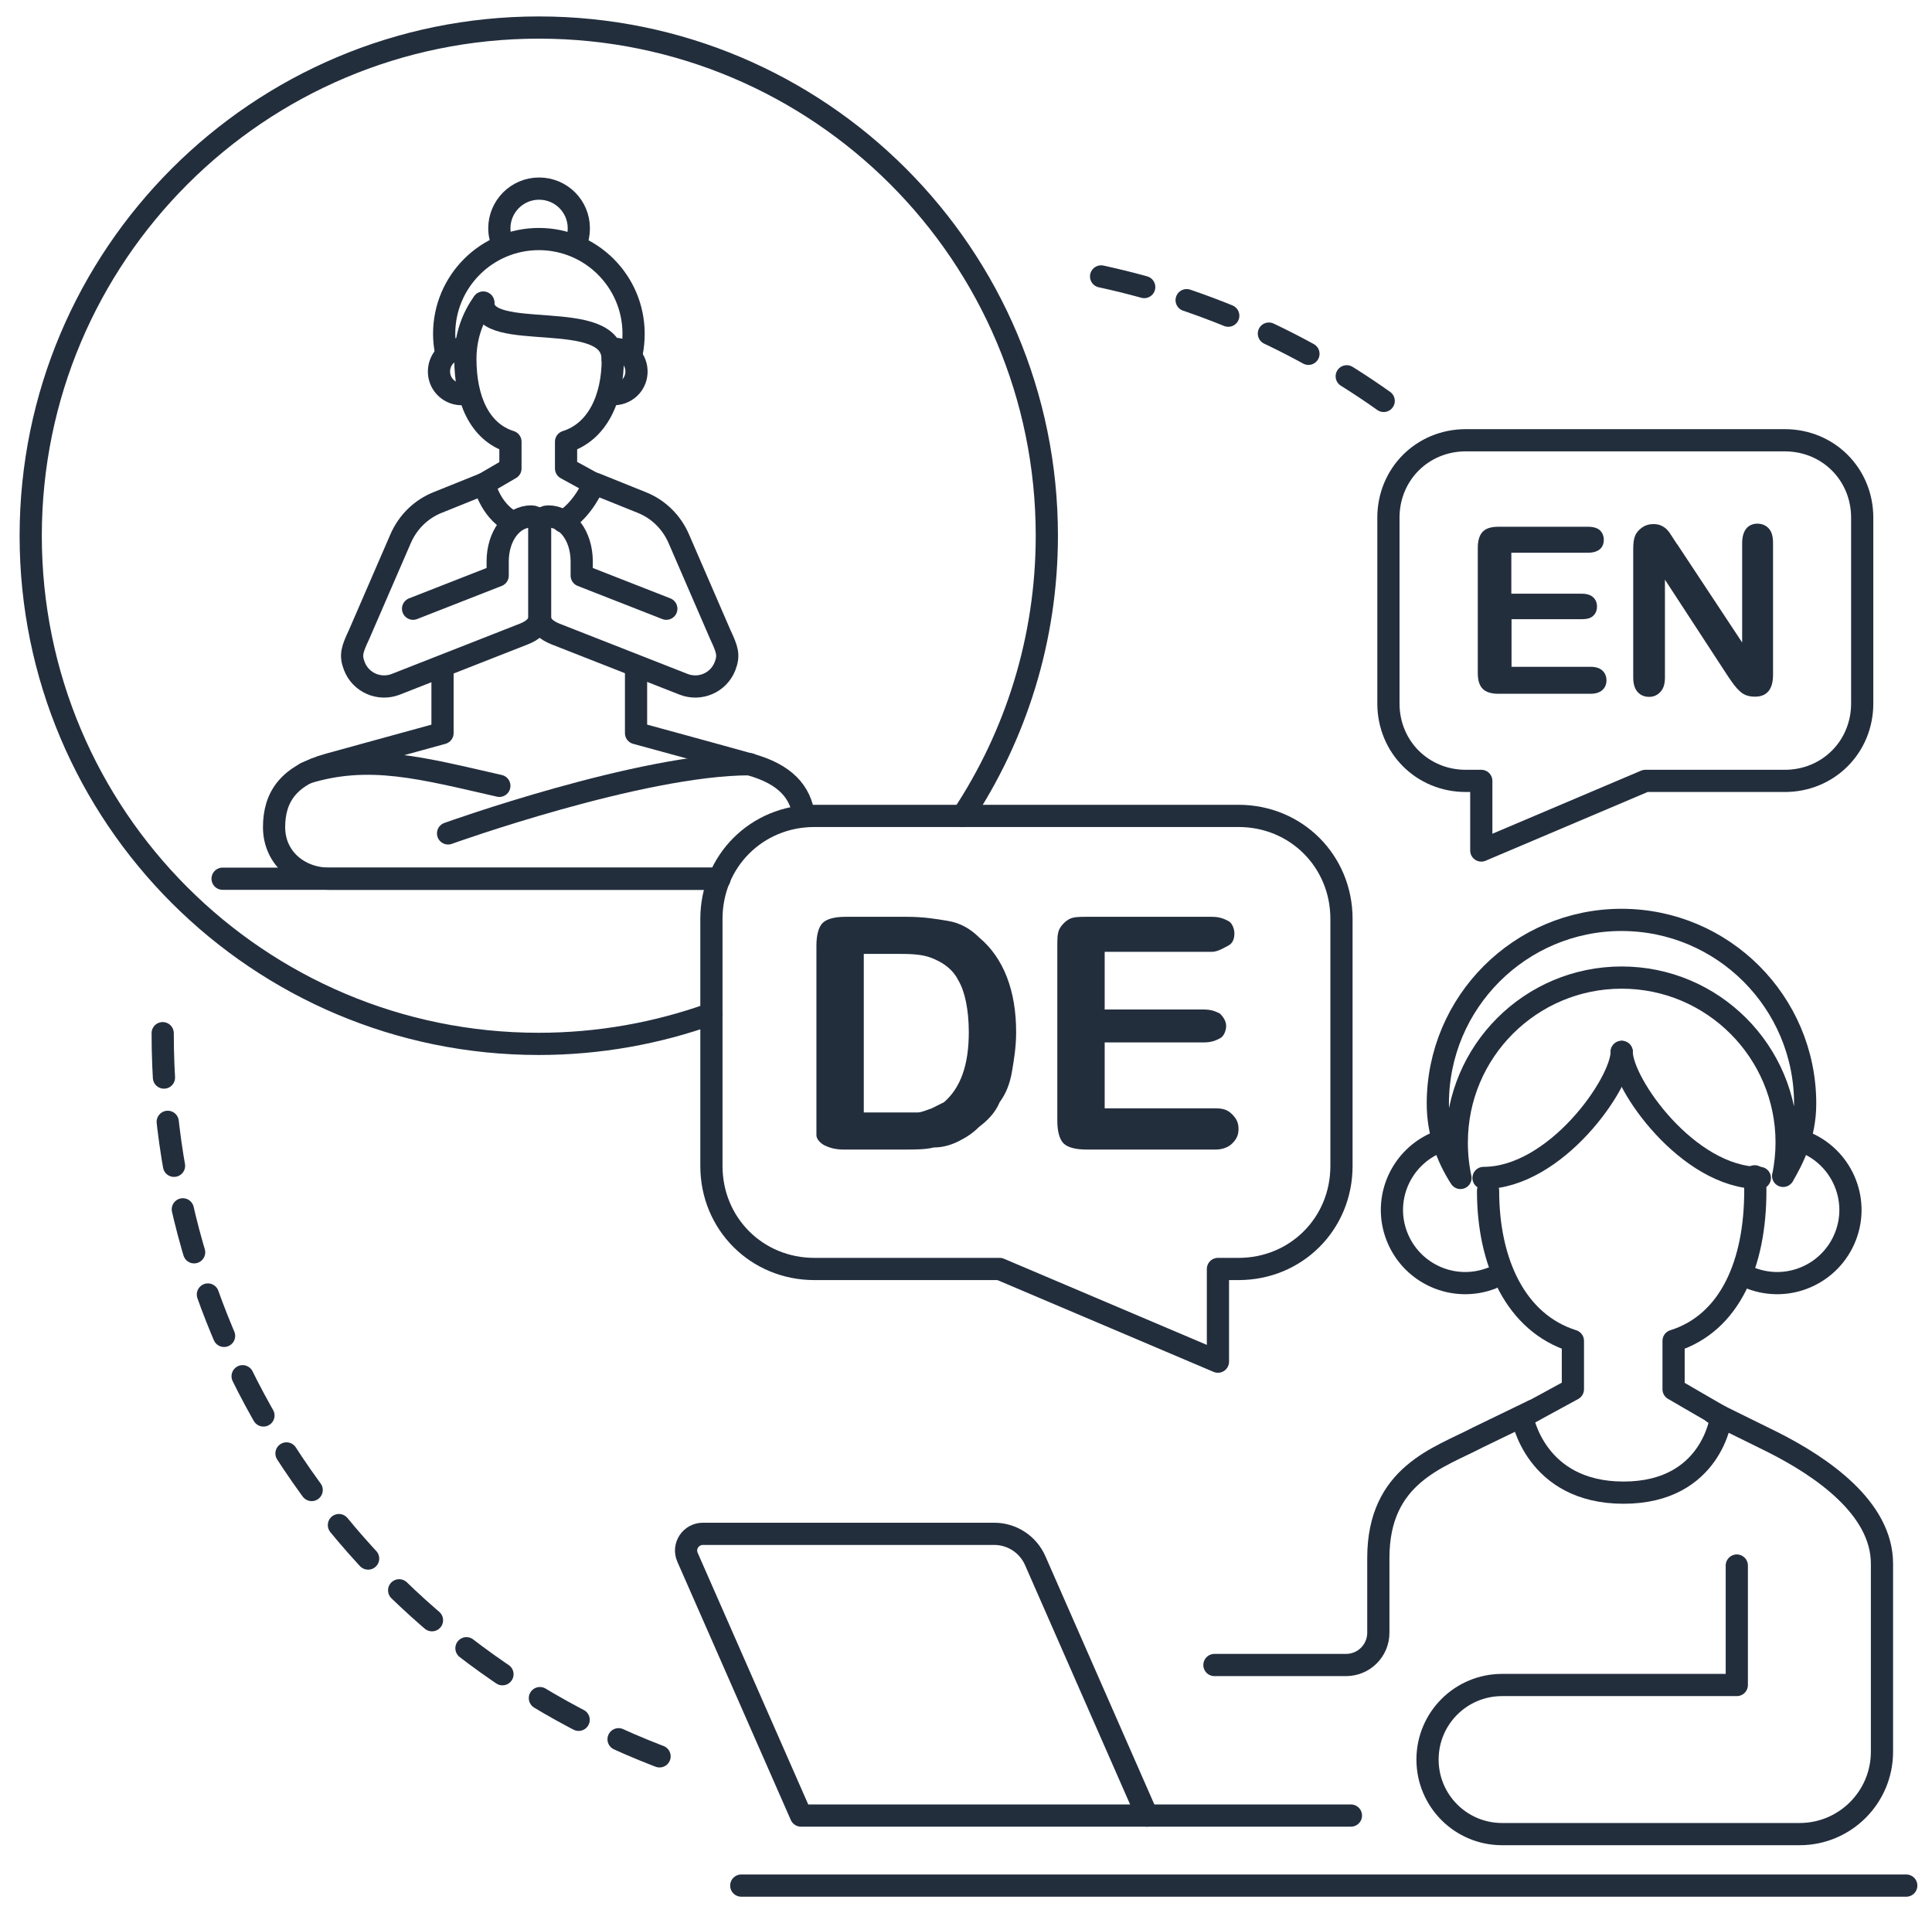 <svg width="87" height="86" viewBox="0 0 87 86" fill="none" xmlns="http://www.w3.org/2000/svg">
<path d="M25.36 23.483C26.287 22.918 26.741 21.777 26.741 21.777L25.49 21.091V19.886C26.899 19.441 27.595 17.948 27.595 16.159" stroke="#232E3D" stroke-linecap="round" stroke-linejoin="round"/>
<path d="M21.762 13.627C21.262 14.304 20.956 15.194 20.956 16.159C20.956 17.948 21.577 19.441 22.986 19.886V21.091L21.809 21.777C21.809 21.777 22.041 22.918 23.023 23.483" stroke="#232E3D" stroke-linecap="round" stroke-linejoin="round"/>
<path d="M20.845 17.744C20.279 17.772 19.797 17.346 19.769 16.78C19.741 16.214 20.168 15.732 20.733 15.704" stroke="#232E3D" stroke-linecap="round" stroke-linejoin="round"/>
<path d="M27.585 17.744C28.151 17.772 28.633 17.346 28.661 16.78C28.689 16.214 28.262 15.732 27.697 15.704" stroke="#232E3D" stroke-linecap="round" stroke-linejoin="round"/>
<path d="M21.762 13.627C21.762 15.463 27.585 13.813 27.585 16.159" stroke="#232E3D" stroke-linecap="round" stroke-linejoin="round"/>
<path d="M20.103 15.945C20.038 15.649 20.001 15.343 20.001 15.027C20.001 12.672 21.911 10.762 24.266 10.762C26.621 10.762 28.531 12.672 28.531 15.027C28.531 15.324 28.503 15.612 28.448 15.89" stroke="#232E3D" stroke-linecap="round" stroke-linejoin="round"/>
<path d="M22.653 11.022C22.551 10.8 22.486 10.54 22.486 10.28C22.486 9.297 23.283 8.491 24.275 8.491C25.267 8.491 26.065 9.288 26.065 10.28C26.065 10.531 26.018 10.762 25.926 10.976" stroke="#232E3D" stroke-linecap="round" stroke-linejoin="round"/>
<path d="M18.601 27.405L22.411 25.913V25.282C22.411 24.114 23.088 23.242 23.932 23.252C24.127 23.252 24.284 23.428 24.284 23.623V27.563C24.284 27.563 24.284 27.572 24.284 27.582V27.776C24.284 28.166 23.969 28.388 23.608 28.537L17.822 30.808C17.08 31.096 16.246 30.734 15.958 29.992C15.764 29.492 15.856 29.241 16.171 28.564L18.044 24.244C18.369 23.502 18.962 22.918 19.713 22.621L21.809 21.777" stroke="#232E3D" stroke-linecap="round" stroke-linejoin="round"/>
<path d="M30.005 27.405L26.195 25.913V25.282C26.195 24.114 25.518 23.242 24.674 23.252C24.479 23.252 24.322 23.428 24.322 23.623V27.563C24.322 27.563 24.322 27.572 24.322 27.582V27.776C24.322 28.166 24.637 28.388 24.998 28.537L30.784 30.808C31.526 31.096 32.36 30.734 32.648 29.992C32.842 29.492 32.75 29.241 32.434 28.564L30.562 24.244C30.237 23.502 29.644 22.918 28.893 22.621L26.797 21.777" stroke="#232E3D" stroke-linecap="round" stroke-linejoin="round"/>
<path d="M32.397 39.561H14.827C13.455 39.561 12.342 38.615 12.342 37.243C12.342 35.871 13 34.916 14.799 34.415C16.079 34.063 19.927 33.006 19.927 33.006V30.057" stroke="#232E3D" stroke-linecap="round" stroke-linejoin="round"/>
<path d="M28.642 30.057V33.006C28.642 33.006 32.49 34.053 33.77 34.415C35.346 34.851 36.05 35.639 36.199 36.742" stroke="#232E3D" stroke-linecap="round" stroke-linejoin="round"/>
<path d="M20.177 37.521C20.177 37.521 28.846 34.406 33.77 34.406" stroke="#232E3D" stroke-linecap="round" stroke-linejoin="round"/>
<path d="M22.486 35.379C19.018 34.591 16.616 33.914 13.77 34.804" stroke="#232E3D" stroke-linecap="round" stroke-linejoin="round"/>
<path d="M10.024 39.561H32.397" stroke="#232E3D" stroke-linecap="round" stroke-linejoin="round"/>
<path d="M79.017 52.959C79.035 53.172 79.044 53.395 79.044 53.608C79.044 56.853 77.922 59.561 75.363 60.367V62.546L77.505 63.789C77.505 63.789 77.106 67.201 73.11 67.201C69.114 67.201 68.549 63.789 68.549 63.789L70.829 62.546V60.367C68.27 59.561 67.009 56.853 67.009 53.608" stroke="#232E3D" stroke-linecap="round" stroke-linejoin="round"/>
<path d="M67.158 57.549C65.461 58.198 63.56 57.354 62.902 55.657C62.244 53.96 63.097 52.06 64.793 51.401" stroke="#232E3D" stroke-linecap="round" stroke-linejoin="round"/>
<path d="M78.85 57.549C80.546 58.198 82.447 57.354 83.106 55.657C83.764 53.96 82.911 52.06 81.214 51.401" stroke="#232E3D" stroke-linecap="round" stroke-linejoin="round"/>
<path d="M80.296 52.94C80.723 52.208 81.288 51.132 81.288 49.686C81.288 45.115 77.579 41.415 73.018 41.415C68.456 41.415 64.747 45.124 64.747 49.686C64.747 50.938 65.146 52.078 65.767 53.033C65.656 52.523 65.6 51.985 65.6 51.438C65.6 47.331 68.929 44.012 73.027 44.012C77.125 44.012 80.454 47.34 80.454 51.438C80.454 51.948 80.398 52.449 80.305 52.931L80.296 52.94Z" stroke="#232E3D" stroke-linecap="round" stroke-linejoin="round"/>
<path d="M51.655 81.739H36.069L30.96 70.112C30.738 69.611 31.108 69.055 31.655 69.055H44.766C45.573 69.055 46.296 69.528 46.62 70.27L51.655 81.739V81.739Z" stroke="#232E3D" stroke-linecap="round" stroke-linejoin="round"/>
<path d="M60.834 81.739H51.655" stroke="#232E3D" stroke-linecap="round" stroke-linejoin="round"/>
<path d="M33.38 84.892H85.841" stroke="#232E3D" stroke-linecap="round" stroke-linejoin="round"/>
<path d="M77.162 63.612L79.832 64.929C82.039 66.042 84.747 67.896 84.747 70.4V78.865C84.747 80.914 83.087 82.574 81.038 82.574H67.64C65.785 82.574 64.283 81.072 64.283 79.217C64.283 77.363 65.785 75.861 67.64 75.861H78.21V70.483" stroke="#232E3D" stroke-linecap="round" stroke-linejoin="round"/>
<path d="M54.687 74.961H60.612C61.418 74.961 62.068 74.312 62.068 73.506V70.14C62.068 66.394 64.793 65.634 66.564 64.707L69.058 63.501" stroke="#232E3D" stroke-linecap="round" stroke-linejoin="round"/>
<path d="M73.027 47.359C73.027 48.768 70.051 53.033 66.805 53.033" stroke="#232E3D" stroke-linecap="round" stroke-linejoin="round"/>
<path d="M73.027 47.359C73.027 48.768 76.003 53.033 79.248 53.033" stroke="#232E3D" stroke-linecap="round" stroke-linejoin="round"/>
<path d="M36.672 36.733H55.772C58.368 36.733 60.408 38.773 60.408 41.369V52.495C60.408 55.092 58.368 57.131 55.772 57.131H54.845V61.304L45.016 57.131H36.672C34.075 57.131 32.036 55.092 32.036 52.495V41.369C32.036 38.773 34.075 36.733 36.672 36.733Z" stroke="#232E3D" stroke-linecap="round" stroke-linejoin="round"/>
<path d="M83.857 23.307V31.671C83.857 33.627 82.327 35.157 80.37 35.157H74.093L66.704 38.291V35.157H66.008C64.052 35.157 62.522 33.627 62.522 31.671V23.307C62.522 21.351 64.052 19.821 66.008 19.821H80.37C82.327 19.821 83.857 21.351 83.857 23.307V23.307Z" stroke="#232E3D" stroke-linecap="round" stroke-linejoin="round"/>
<path d="M38.062 41.276H40.844C41.586 41.276 42.142 41.369 42.698 41.462C43.255 41.554 43.718 41.833 44.089 42.203C45.202 43.131 45.758 44.614 45.758 46.469C45.758 47.118 45.666 47.674 45.573 48.23C45.48 48.787 45.295 49.25 45.016 49.621C44.831 50.085 44.46 50.456 44.089 50.734C43.811 51.012 43.533 51.197 43.162 51.383C42.791 51.568 42.42 51.661 42.049 51.661C41.678 51.754 41.215 51.754 40.751 51.754H37.97C37.599 51.754 37.321 51.661 37.135 51.568C36.95 51.475 36.764 51.29 36.764 51.105V42.574C36.764 42.111 36.857 41.74 37.043 41.554C37.228 41.369 37.599 41.276 38.062 41.276ZM38.897 42.945V50.085H41.308C41.493 50.085 41.678 49.992 41.957 49.899L42.513 49.621C43.255 48.972 43.626 47.952 43.626 46.469C43.626 45.449 43.44 44.614 43.162 44.151C42.884 43.594 42.42 43.316 41.957 43.131C41.493 42.945 40.937 42.945 40.288 42.945H38.897Z" fill="#232E3D"/>
<path d="M54.566 42.853H49.745V45.449H54.196C54.566 45.449 54.752 45.541 54.937 45.634C55.123 45.82 55.215 46.005 55.215 46.191C55.215 46.376 55.123 46.654 54.937 46.747C54.752 46.84 54.566 46.932 54.196 46.932H49.745V49.899H54.752C55.123 49.899 55.308 49.992 55.494 50.177C55.679 50.363 55.772 50.548 55.772 50.827C55.772 51.105 55.679 51.29 55.494 51.475C55.308 51.661 55.03 51.754 54.752 51.754H48.91C48.447 51.754 48.076 51.661 47.891 51.475C47.705 51.29 47.612 50.919 47.612 50.456V42.574C47.612 42.296 47.612 42.018 47.705 41.833C47.798 41.647 47.983 41.462 48.169 41.369C48.354 41.276 48.632 41.276 48.91 41.276H54.566C54.937 41.276 55.123 41.369 55.308 41.462C55.494 41.554 55.586 41.833 55.586 42.018C55.586 42.296 55.494 42.482 55.308 42.574C55.123 42.667 54.844 42.853 54.566 42.853Z" fill="#232E3D"/>
<path d="M71.488 24.884H68.057V26.729H71.219C71.451 26.729 71.627 26.784 71.738 26.886C71.849 26.988 71.914 27.127 71.914 27.303C71.914 27.48 71.859 27.61 71.747 27.721C71.636 27.832 71.46 27.878 71.228 27.878H68.066V30.02H71.618C71.859 30.02 72.035 30.076 72.155 30.187C72.276 30.298 72.341 30.447 72.341 30.632C72.341 30.818 72.276 30.957 72.155 31.068C72.035 31.179 71.849 31.235 71.618 31.235H67.482C67.148 31.235 66.917 31.161 66.768 31.012C66.62 30.864 66.546 30.632 66.546 30.298V24.652C66.546 24.429 66.583 24.253 66.648 24.114C66.713 23.975 66.815 23.873 66.954 23.808C67.093 23.743 67.269 23.715 67.482 23.715H71.506C71.747 23.715 71.933 23.771 72.044 23.873C72.155 23.975 72.22 24.123 72.22 24.299C72.22 24.476 72.165 24.624 72.044 24.726C71.924 24.828 71.747 24.884 71.506 24.884H71.488Z" fill="#232E3D"/>
<path d="M75.521 24.494L78.451 28.926V24.457C78.451 24.17 78.516 23.947 78.636 23.799C78.757 23.65 78.933 23.576 79.137 23.576C79.341 23.576 79.526 23.65 79.656 23.799C79.786 23.947 79.842 24.16 79.842 24.457V30.373C79.842 31.031 79.573 31.365 79.026 31.365C78.887 31.365 78.766 31.346 78.655 31.309C78.544 31.272 78.442 31.207 78.349 31.124C78.256 31.04 78.164 30.938 78.08 30.827C77.997 30.716 77.913 30.595 77.83 30.474L74.974 26.098V30.502C74.974 30.79 74.909 31.003 74.77 31.151C74.631 31.3 74.464 31.374 74.26 31.374C74.056 31.374 73.871 31.3 73.741 31.151C73.611 31.003 73.546 30.79 73.546 30.502V24.698C73.546 24.448 73.574 24.262 73.63 24.123C73.695 23.966 73.806 23.845 73.954 23.743C74.103 23.641 74.269 23.595 74.445 23.595C74.585 23.595 74.696 23.613 74.798 23.66C74.9 23.706 74.983 23.762 75.058 23.836C75.132 23.91 75.206 24.012 75.28 24.133C75.354 24.253 75.438 24.374 75.521 24.503V24.494Z" fill="#232E3D"/>
<path d="M43.347 36.733C45.74 33.117 47.14 28.778 47.14 24.114C47.14 11.476 36.894 1.24 24.266 1.24C11.637 1.24 1.383 11.486 1.383 24.123C1.383 36.761 11.628 46.997 24.257 46.997C26.983 46.997 29.607 46.515 32.036 45.643" stroke="#232E3D" stroke-linecap="round" stroke-linejoin="round"/>
<path d="M62.309 18.05C58.452 15.315 54.01 13.349 49.207 12.366" stroke="#232E3D" stroke-linecap="round" stroke-linejoin="round" stroke-dasharray="2 2"/>
<path d="M7.326 46.515C7.326 61.804 17.163 74.794 30.858 79.495" stroke="#232E3D" stroke-linecap="round" stroke-linejoin="round" stroke-dasharray="2 2"/>
</svg>